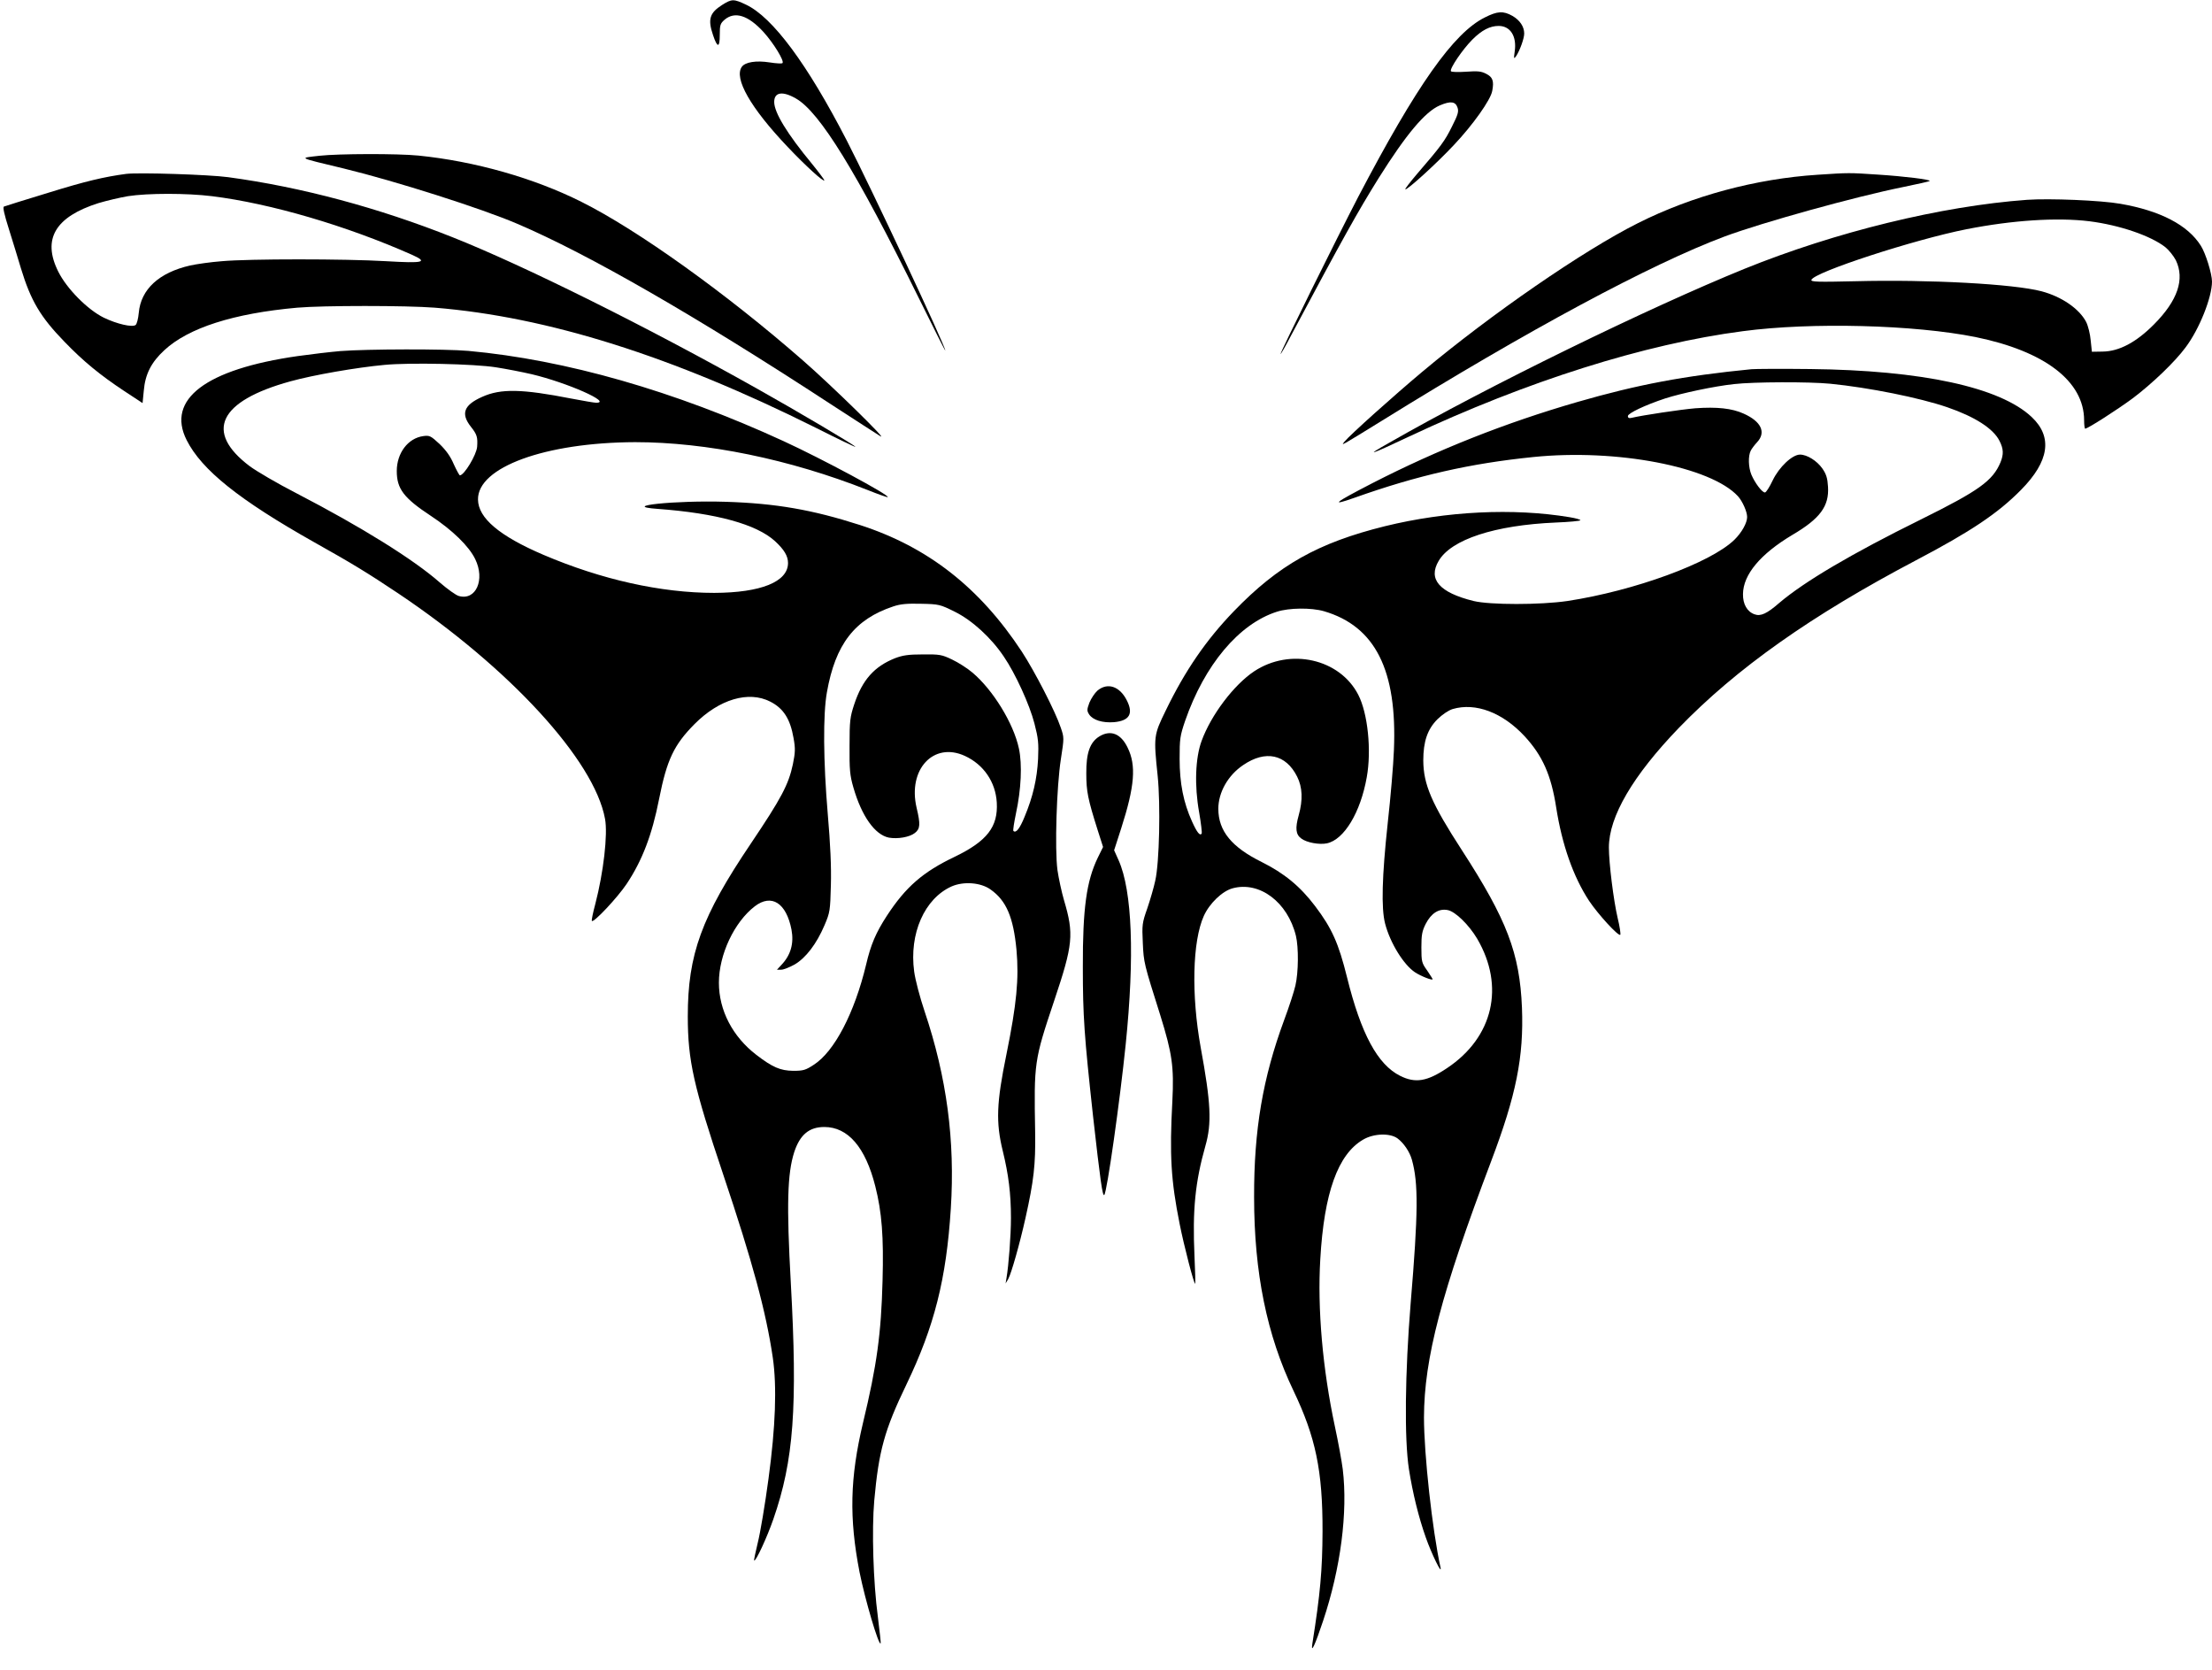 <?xml version="1.0" standalone="no"?>
<!DOCTYPE svg PUBLIC "-//W3C//DTD SVG 20010904//EN"
 "http://www.w3.org/TR/2001/REC-SVG-20010904/DTD/svg10.dtd">
<svg version="1.0" xmlns="http://www.w3.org/2000/svg"
 width="1280pt" height="966pt" viewBox="0 0 1280 966"
 preserveAspectRatio="xMidYMid meet">
<g transform="translate(0,966) scale(0.1,-0.1)"
fill="#000000" stroke="none">
<path d="M4178 9631 c-72 -46 -83 -83 -52 -174 25 -75 39 -75 39 0 0 59 3 67
28 89 59 50 136 26 225 -71 58 -64 122 -168 110 -180 -4 -4 -37 -2 -75 4 -77
12 -140 2 -160 -25 -48 -66 50 -238 265 -464 102 -108 212 -208 212 -193 0 4
-33 48 -72 96 -143 173 -218 296 -218 357 0 57 48 65 126 20 137 -78 349 -422
711 -1155 84 -170 153 -307 153 -303 0 27 -429 941 -570 1215 -229 444 -429
713 -583 786 -72 34 -82 34 -139 -2z"/>
<path d="M8592 9559 c-181 -90 -394 -392 -733 -1039 -123 -237 -449 -895 -449
-908 0 -4 26 40 56 98 305 572 391 726 512 920 159 253 268 383 353 420 63 27
91 23 103 -12 8 -23 3 -41 -32 -110 -41 -83 -63 -113 -201 -273 -40 -47 -72
-88 -69 -90 8 -8 181 149 281 256 109 115 213 261 222 313 11 57 3 80 -35 99
-29 15 -49 17 -117 12 -46 -3 -84 -2 -87 3 -9 14 68 127 124 183 55 55 102 79
152 79 68 0 106 -60 93 -148 -6 -42 -5 -45 8 -27 21 31 47 102 47 131 0 40
-25 77 -68 102 -53 30 -87 28 -160 -9z"/>
<path d="M1850 8759 c-122 -14 -134 -8 140 -74 300 -73 797 -231 1004 -320
410 -175 1034 -534 1816 -1045 140 -91 269 -174 285 -184 46 -28 -281 292
-447 437 -442 387 -957 756 -1283 919 -275 138 -617 235 -944 268 -121 12
-463 11 -571 -1z"/>
<path d="M730 8654 c-127 -17 -234 -42 -450 -109 -135 -41 -250 -77 -257 -80
-8 -2 1 -44 29 -132 22 -70 53 -171 69 -225 57 -187 112 -281 252 -425 109
-113 205 -192 347 -286 l105 -69 7 71 c8 96 43 165 119 235 139 129 400 213
769 246 149 13 630 13 796 0 653 -53 1374 -280 2207 -696 125 -63 227 -112
227 -109 0 7 -338 207 -570 337 -639 359 -1347 711 -1760 875 -429 171 -877
291 -1300 348 -110 15 -517 28 -590 19z m497 -129 c338 -42 776 -170 1157
-339 96 -43 68 -50 -151 -37 -238 14 -790 14 -948 0 -66 -5 -149 -17 -185 -25
-180 -41 -285 -138 -297 -274 -3 -33 -11 -64 -18 -70 -19 -15 -107 5 -184 42
-94 46 -215 168 -264 267 -94 188 -17 317 233 396 47 14 123 32 170 40 116 18
341 18 487 0z"/>
<path d="M10518 8649 c-357 -23 -726 -122 -1040 -280 -317 -159 -849 -526
-1248 -860 -167 -140 -418 -365 -450 -404 -14 -17 -14 -18 10 -5 13 7 105 63
205 125 846 525 1560 908 1985 1067 221 82 755 230 1033 286 82 17 151 32 153
35 8 8 -145 27 -301 37 -165 11 -166 11 -347 -1z"/>
<path d="M11730 8504 c-496 -36 -1109 -186 -1635 -399 -556 -226 -1484 -679
-2057 -1007 -144 -81 -116 -73 117 37 681 320 1362 535 1930 609 399 53 993
37 1347 -34 401 -82 628 -256 628 -482 0 -26 3 -48 6 -48 15 0 185 109 277
177 111 84 242 209 304 293 80 106 153 290 153 381 0 45 -37 165 -65 208 -75
119 -234 202 -465 242 -113 20 -409 32 -540 23z m360 -124 c175 -22 356 -84
440 -150 21 -17 48 -51 61 -76 52 -109 11 -232 -126 -370 -103 -104 -202 -157
-298 -158 l-62 -1 -7 66 c-3 36 -15 84 -26 106 -40 77 -142 147 -259 178 -160
42 -650 69 -1077 58 -220 -5 -258 -4 -254 8 15 44 594 233 898 293 264 52 523
69 710 46z"/>
<path d="M1970 7629 c-58 -5 -169 -18 -247 -29 -532 -76 -762 -250 -643 -486
87 -173 305 -347 740 -592 218 -122 311 -179 483 -294 645 -432 1136 -966
1198 -1305 17 -90 -9 -311 -56 -492 -14 -52 -23 -96 -20 -99 11 -11 148 135
201 214 90 135 147 283 188 492 45 227 86 313 205 433 143 144 313 194 438
130 77 -39 116 -101 135 -211 11 -61 10 -83 -4 -152 -25 -117 -66 -195 -243
-458 -286 -424 -365 -641 -365 -1000 0 -256 34 -406 205 -915 169 -503 248
-794 287 -1060 24 -167 16 -398 -25 -700 -20 -149 -48 -315 -62 -370 -13 -54
-23 -100 -21 -103 9 -8 75 135 111 239 118 339 141 648 101 1369 -25 450 -20
631 20 755 33 100 86 145 174 145 137 0 238 -117 295 -343 38 -150 49 -291 42
-546 -8 -308 -33 -490 -113 -822 -76 -320 -81 -551 -20 -865 32 -159 110 -424
122 -412 2 2 -6 71 -16 153 -27 202 -36 504 -21 674 26 287 59 408 186 671
162 337 231 610 257 1018 25 393 -23 759 -152 1142 -27 80 -54 183 -60 229
-30 220 60 423 217 493 69 30 168 23 225 -18 91 -64 132 -160 150 -349 15
-167 1 -314 -58 -604 -58 -282 -62 -394 -21 -561 33 -135 47 -246 47 -386 0
-102 -13 -273 -26 -349 l-5 -30 15 25 c18 32 67 205 100 353 48 215 59 309 56
497 -7 404 -6 414 110 760 110 327 115 386 57 582 -14 48 -31 127 -38 175 -16
122 -5 482 20 642 19 123 19 124 -1 182 -31 93 -150 324 -225 439 -244 371
-544 606 -938 733 -274 88 -486 125 -776 134 -292 9 -618 -25 -394 -41 340
-25 573 -89 680 -187 53 -49 75 -86 75 -126 0 -109 -157 -172 -427 -173 -308
0 -653 77 -988 220 -255 109 -378 213 -379 320 -3 187 389 330 909 332 412 0
893 -98 1346 -277 62 -25 114 -43 116 -41 12 11 -381 222 -603 324 -630 290
-1262 471 -1824 522 -133 12 -586 11 -740 -1z m900 -94 c58 -9 151 -27 207
-40 206 -49 468 -165 373 -165 -11 0 -75 11 -143 24 -286 56 -409 59 -517 10
-106 -47 -125 -97 -65 -173 35 -44 40 -60 36 -116 -4 -47 -75 -165 -100 -165
-3 0 -19 29 -35 64 -19 45 -44 80 -82 117 -52 48 -58 51 -95 46 -88 -12 -153
-98 -153 -202 0 -103 40 -156 198 -260 124 -82 220 -175 256 -250 58 -119 4
-241 -95 -213 -16 4 -66 40 -110 78 -151 133 -453 321 -829 516 -111 57 -232
128 -271 157 -264 199 -179 377 236 491 134 37 382 80 544 95 145 14 519 6
645 -14z m2655 -1414 c101 -50 211 -151 284 -260 67 -98 149 -278 177 -387 22
-85 25 -113 21 -204 -6 -117 -30 -220 -78 -335 -28 -69 -50 -97 -65 -82 -3 3
4 48 15 101 30 139 37 283 17 376 -31 145 -150 339 -269 439 -28 24 -81 58
-117 75 -60 29 -73 31 -170 30 -84 0 -116 -5 -161 -22 -120 -48 -189 -125
-236 -267 -24 -73 -27 -94 -27 -240 -1 -138 2 -171 22 -240 48 -167 125 -275
206 -291 51 -9 120 3 150 27 31 24 33 50 10 146 -52 222 98 383 279 300 109
-50 178 -151 185 -270 8 -140 -56 -223 -242 -313 -185 -88 -285 -175 -394
-342 -63 -97 -93 -166 -120 -282 -67 -280 -184 -504 -303 -580 -47 -31 -61
-35 -119 -35 -74 1 -119 20 -213 92 -138 106 -217 258 -217 418 0 162 89 351
208 442 97 74 182 19 212 -135 15 -80 -4 -147 -58 -204 l-26 -28 25 0 c13 0
48 14 77 30 65 38 127 119 173 227 32 75 33 84 37 233 3 105 -3 237 -18 410
-26 307 -28 577 -5 705 49 278 161 423 385 497 42 14 80 17 161 15 103 -2 109
-4 194 -46z"/>
<path d="M10135 7524 c-388 -38 -659 -89 -1005 -189 -419 -121 -812 -277
-1190 -471 -221 -114 -247 -135 -100 -83 363 129 668 198 1033 235 482 49
1027 -56 1184 -227 26 -29 53 -89 53 -120 0 -34 -31 -90 -74 -132 -138 -134
-579 -295 -966 -354 -157 -23 -448 -23 -543 0 -198 49 -265 126 -202 232 72
124 325 207 678 222 76 3 140 9 142 13 2 4 -26 12 -63 18 -326 54 -712 35
-1067 -52 -388 -96 -617 -225 -875 -492 -161 -167 -282 -343 -394 -574 -70
-143 -71 -150 -47 -379 17 -167 10 -502 -14 -606 -8 -38 -29 -110 -46 -160
-30 -85 -31 -96 -26 -200 5 -114 7 -121 101 -418 69 -222 80 -298 70 -497 -17
-314 -8 -460 42 -710 25 -127 84 -353 90 -347 2 1 0 74 -4 161 -12 266 4 427
63 636 38 132 32 249 -27 570 -55 304 -48 614 18 761 33 73 107 144 167 160
156 42 318 -80 366 -275 16 -67 15 -211 -3 -288 -8 -35 -37 -124 -65 -199
-124 -336 -175 -636 -174 -1024 0 -438 74 -800 228 -1121 128 -268 169 -462
168 -814 -1 -224 -13 -360 -59 -650 -9 -60 15 -9 62 132 102 305 144 629 114
878 -6 47 -26 157 -45 245 -72 337 -102 684 -85 970 22 385 102 607 248 692
61 36 155 39 199 7 36 -27 70 -77 83 -123 38 -136 37 -305 -7 -830 -33 -405
-37 -787 -10 -961 22 -139 56 -278 98 -396 32 -91 94 -219 85 -174 -48 218
-96 658 -96 870 1 341 100 719 388 1480 146 385 190 606 179 890 -13 316 -87
509 -348 912 -175 270 -222 379 -223 518 0 110 24 181 82 239 29 28 63 51 88
59 133 39 289 -20 417 -158 103 -112 153 -224 182 -411 34 -217 99 -401 190
-540 52 -78 170 -207 181 -197 3 4 -3 47 -15 96 -24 102 -51 319 -51 409 0
179 139 416 405 692 334 345 765 650 1373 970 316 166 473 271 607 407 163
165 184 306 62 421 -183 173 -637 271 -1282 278 -165 2 -318 1 -340 -1z m456
-84 c223 -22 517 -81 677 -136 160 -55 266 -123 302 -194 24 -47 25 -78 6
-125 -45 -107 -125 -164 -460 -330 -401 -198 -674 -359 -820 -483 -71 -62
-108 -79 -143 -66 -43 15 -68 59 -67 117 1 113 101 232 285 342 162 95 214
167 207 279 -3 50 -10 73 -33 106 -31 44 -88 80 -129 80 -45 0 -121 -72 -158
-149 -18 -38 -38 -70 -45 -70 -16 -1 -58 55 -78 102 -18 43 -20 109 -4 140 6
12 23 34 37 49 53 57 23 120 -78 165 -68 31 -156 40 -280 31 -83 -7 -304 -40
-367 -55 -16 -4 -23 -1 -23 10 0 16 98 63 216 102 93 30 285 71 399 83 113 13
434 14 556 2z m-2930 -1316 c297 -87 425 -341 405 -805 -3 -81 -19 -271 -36
-423 -33 -307 -38 -490 -15 -579 29 -112 107 -238 173 -282 35 -23 102 -49
102 -40 0 3 -15 25 -32 51 -31 43 -33 51 -33 133 0 73 4 94 25 136 32 62 76
90 127 80 44 -8 123 -85 171 -166 161 -275 93 -570 -174 -748 -116 -78 -184
-89 -272 -45 -130 65 -226 242 -307 569 -49 198 -88 285 -185 413 -87 115
-179 190 -309 255 -174 86 -251 180 -251 308 0 95 56 194 144 253 129 88 247
63 312 -67 31 -61 34 -135 9 -224 -21 -75 -17 -111 15 -134 31 -24 105 -37
148 -28 100 21 195 179 231 383 28 155 6 369 -49 476 -107 209 -395 274 -603
136 -117 -78 -249 -252 -304 -403 -36 -98 -42 -257 -14 -413 11 -63 17 -118
15 -122 -10 -16 -27 5 -56 69 -50 110 -72 222 -72 363 0 115 2 132 32 220 112
323 311 561 531 631 71 23 199 24 272 3z"/>
<path d="M6351 5665 c-16 -14 -37 -46 -47 -70 -15 -41 -15 -47 -1 -69 22 -32
77 -49 143 -44 90 8 114 49 74 127 -41 81 -111 104 -169 56z"/>
<path d="M6362 5400 c-55 -34 -77 -96 -76 -215 0 -103 9 -148 66 -328 l31 -97
-31 -63 c-65 -135 -87 -293 -86 -632 0 -284 8 -395 59 -862 42 -373 55 -467
65 -456 16 16 91 548 124 871 52 508 38 888 -41 1065 l-26 58 41 127 c78 243
88 364 37 467 -39 81 -98 104 -163 65z"/>
</g>
</svg>
